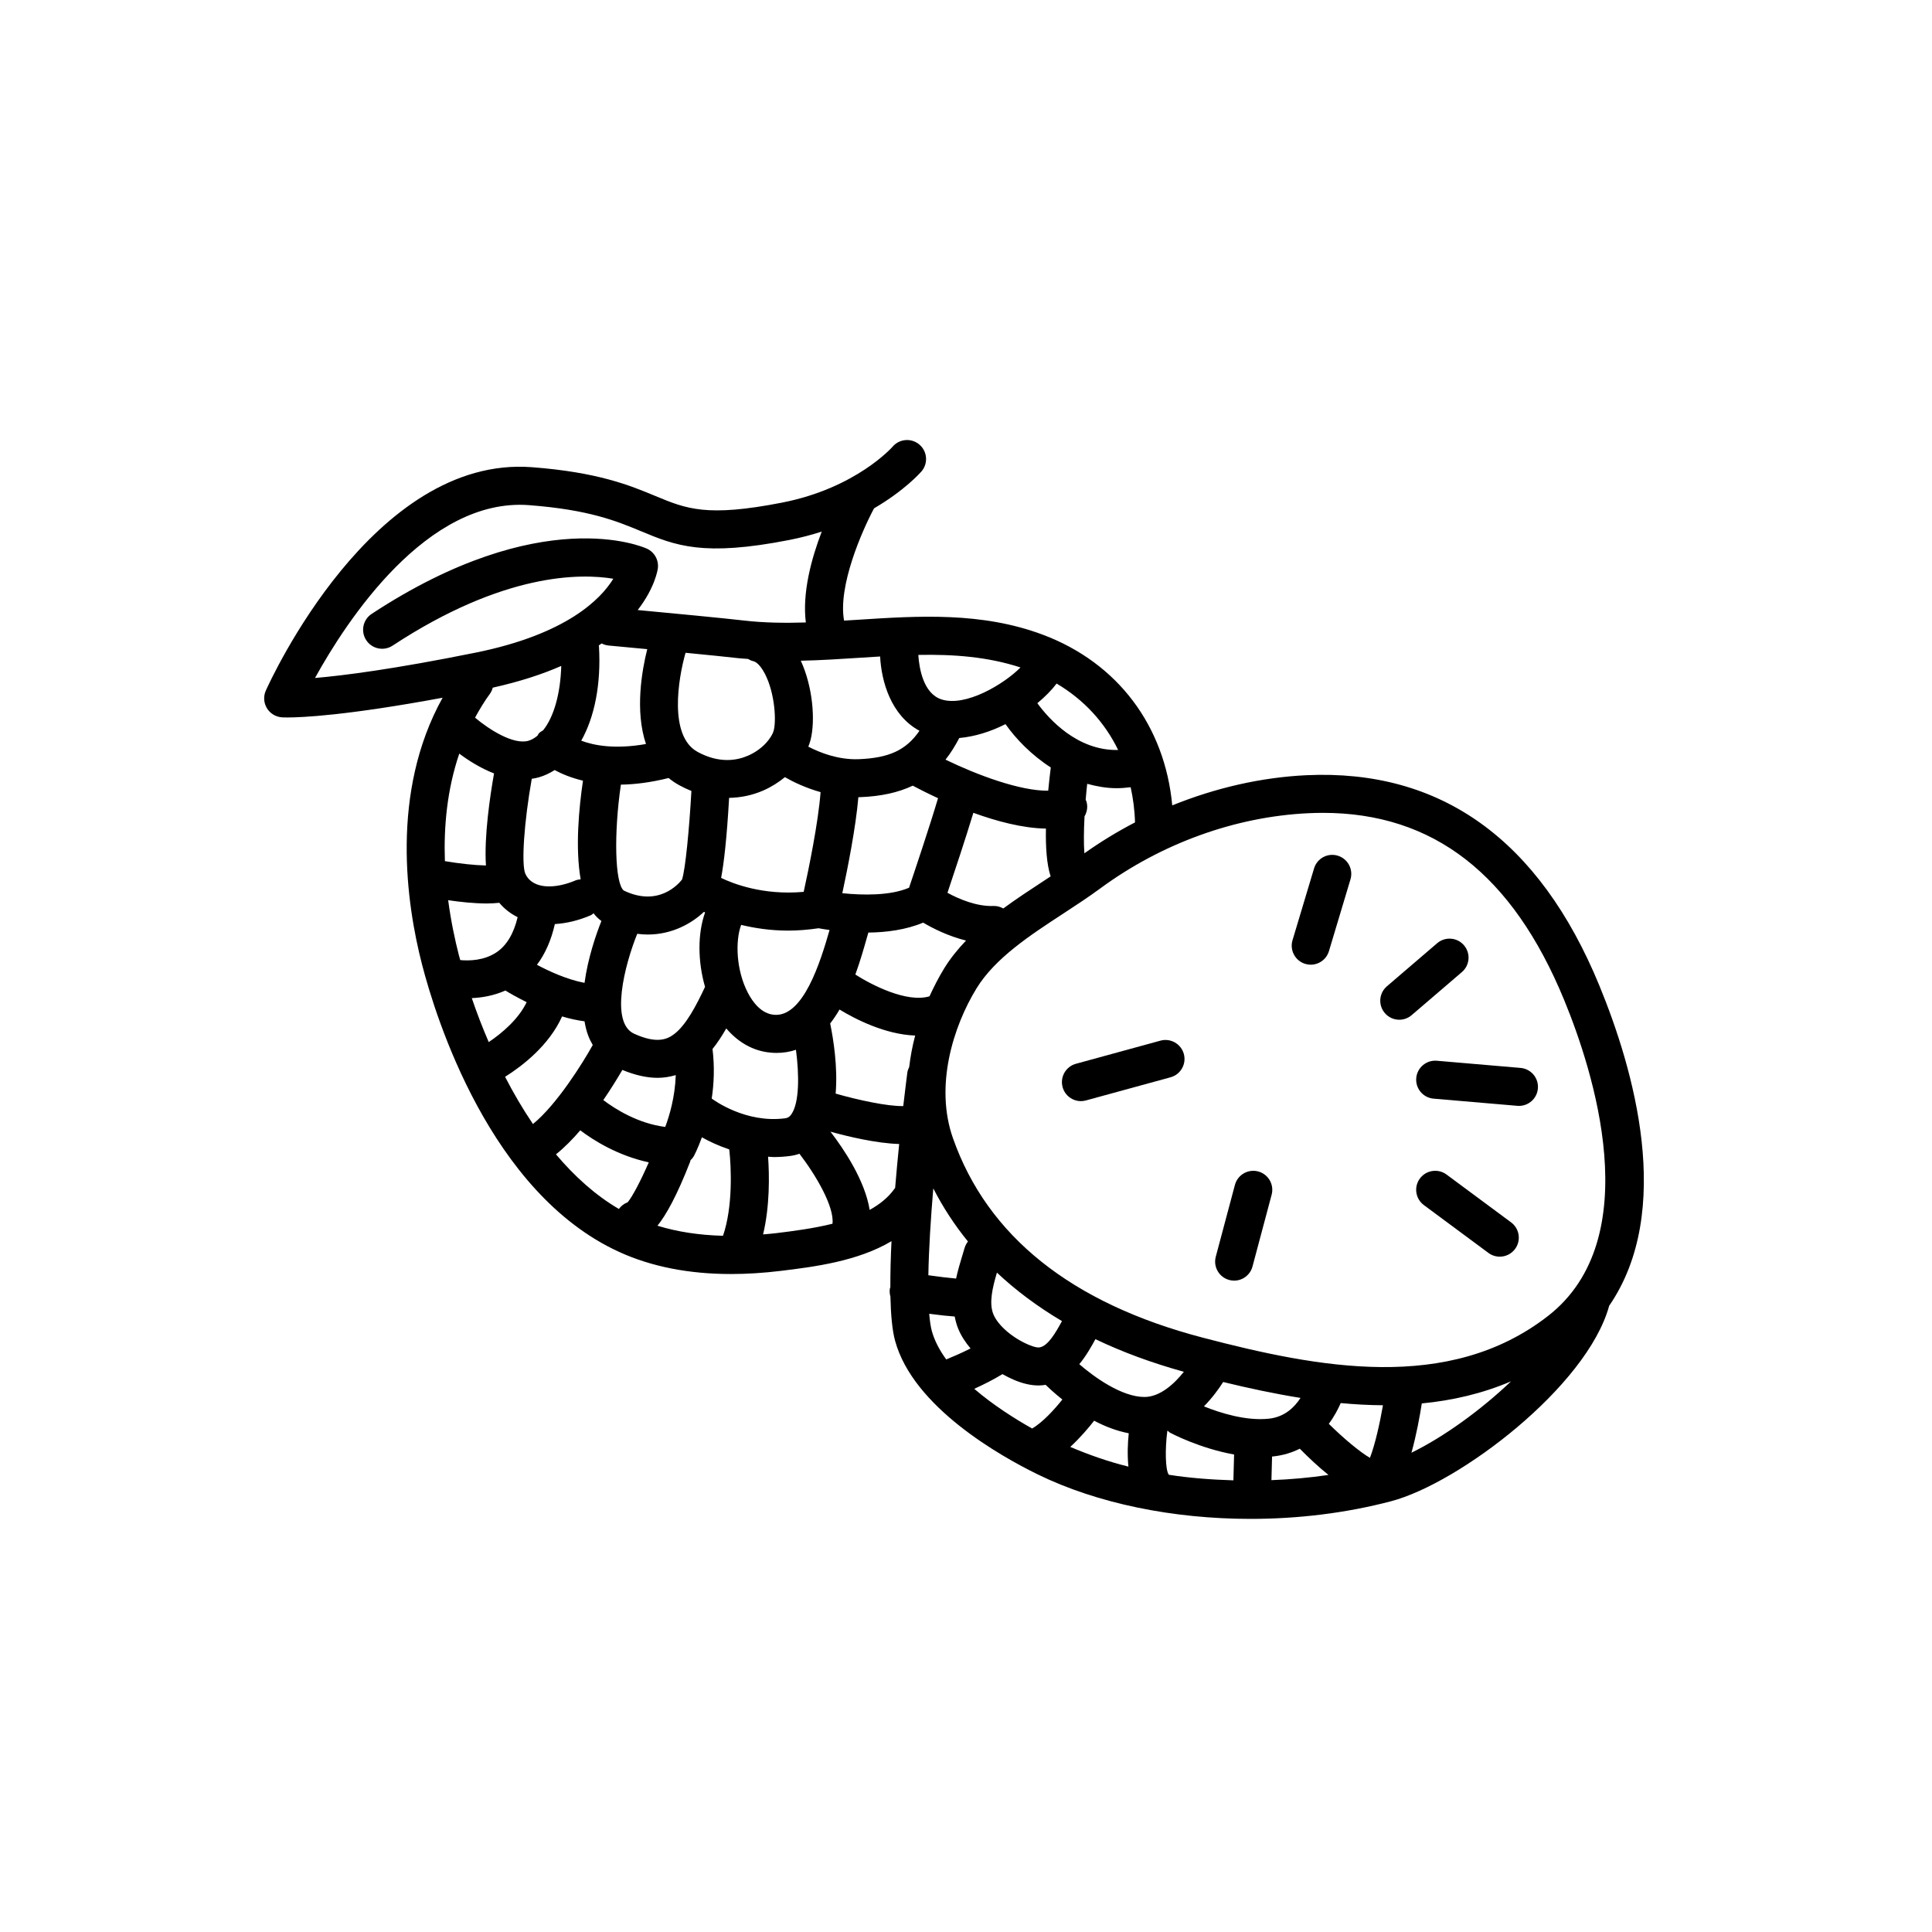 <?xml version="1.0" encoding="UTF-8"?>
<!-- Uploaded to: SVG Repo, www.svgrepo.com, Generator: SVG Repo Mixer Tools -->
<svg fill="#000000" width="800px" height="800px" version="1.1" viewBox="144 144 512 512" xmlns="http://www.w3.org/2000/svg">
 <g>
  <path d="m567.84 405.17c-15.922-38.672-41.996-57.391-77.648-55.73-12.016 0.57-24.082 3.367-35.535 7.996-1.961-21.078-14.43-37.75-34.246-45.211-16.234-6.109-33.008-5.019-49.25-3.969-1.172 0.078-2.312 0.141-3.473 0.211-1.672-9.16 4.762-23.801 7.945-29.754 8.102-4.731 12.277-9.445 12.559-9.773 1.82-2.106 1.586-5.285-0.523-7.106-2.109-1.816-5.293-1.586-7.106 0.527-0.098 0.109-9.668 10.988-29.293 14.832-19.949 3.906-25.367 1.664-33.555-1.738-6.766-2.809-15.184-6.309-32.746-7.644-42.125-3.219-69.367 56.641-70.52 59.191-0.676 1.504-0.574 3.242 0.27 4.656 0.852 1.414 2.332 2.324 3.981 2.438 0.09 0.008 0.555 0.035 1.473 0.035 3.848 0 15.66-0.508 41.121-5.227-13.934 25.086-9.617 54.57-5.43 70.77 3.59 13.895 17.973 60.445 52.215 76.098 8.527 3.898 18.465 5.856 29.656 5.856 4.207 0 8.586-0.277 13.137-0.828 9.035-1.098 20.434-2.555 29.383-7.879-0.211 4.293-0.32 8.414-0.301 12.203-0.027 0.125-0.109 0.219-0.129 0.348-0.117 0.738-0.043 1.457 0.145 2.133 0.109 4.848 0.48 8.949 1.238 11.719 4.801 17.602 27.996 30.609 37.746 35.379 15.887 7.777 36.016 11.816 56.453 11.816 12.609 0 25.344-1.539 37.266-4.684 18.062-4.766 51.816-30.355 57.746-51.684 0.008-0.023 0-0.047 0.004-0.07 17.379-25.242 6.484-62.887-2.582-84.91zm-165.66 106.88c2.379-1.074 5.09-2.422 7.473-3.891 1.059 0.586 2.109 1.117 3.106 1.539 2.328 0.98 4.461 1.465 6.469 1.465 0.648 0 1.281-0.066 1.906-0.168 0.023 0.023 0.031 0.059 0.055 0.086 0.43 0.43 2.051 1.969 4.348 3.809-2.051 2.574-5.227 6.082-8.016 7.68-4.508-2.539-10.266-6.164-15.34-10.52zm-11.25-15.375c-0.312-1.148-0.527-2.715-0.68-4.512 2.926 0.391 5.117 0.617 6.754 0.727 0.219 1.109 0.504 2.215 0.961 3.312 0.781 1.879 1.922 3.586 3.238 5.148-2.398 1.219-4.816 2.254-6.438 2.914-1.766-2.422-3.121-4.965-3.836-7.59zm-25.477-62.859c0.602-7.047-0.617-14.543-1.449-18.578 0.891-1.164 1.723-2.394 2.477-3.703 4.141 2.527 12.074 6.606 20.047 6.898-0.746 2.789-1.25 5.574-1.586 8.348-0.207 0.453-0.418 0.91-0.484 1.434-0.156 1.207-0.574 4.477-1.086 8.906-4.18 0.102-12.18-1.652-17.918-3.305zm-29.852 37.68c-6.332-0.164-12.133-1.055-17.367-2.668 2.281-2.824 5.125-7.883 8.676-16.988 0.043-0.109 0.023-0.223 0.059-0.332 0.371-0.359 0.707-0.762 0.961-1.23 0.102-0.195 1.035-1.98 2.082-4.883 1.84 1.047 4.312 2.219 7.246 3.211 0.559 4.863 0.965 15.285-1.656 22.891zm-50.363-29.617c-2.691-3.965-5.148-8.176-7.387-12.512 4.586-2.883 11.672-8.332 15.109-16.004 1.949 0.59 3.945 1.031 5.945 1.297 0.219 1.293 0.512 2.555 0.957 3.742 0.336 0.898 0.762 1.734 1.223 2.531-2.609 4.723-9.547 15.832-15.848 20.945zm-10.652-115.64c7.125-1.594 13.156-3.559 18.152-5.762-0.207 7.394-1.996 13.605-4.82 17.074-0.363 0.223-0.742 0.414-1.051 0.734-0.199 0.207-0.285 0.465-0.441 0.695-0.746 0.602-1.531 1.086-2.379 1.328-4.039 1.156-10.574-3.094-14.156-6.121 1.18-2.164 2.457-4.297 3.965-6.359 0.359-0.492 0.574-1.039 0.73-1.59zm135.88 9.664c2.672 3.805 6.785 8.125 12.004 11.488-0.211 1.656-0.457 3.777-0.684 6.156-7.465 0.082-18.816-4.156-27.219-8.234 1.328-1.656 2.527-3.598 3.652-5.731 4.121-0.371 8.344-1.699 12.246-3.68zm-16.266 64.758c-1.473 2.402-2.727 4.871-3.871 7.367-6.019 1.828-15.492-3.09-19.652-5.766 1.293-3.57 2.285-7.047 3.094-9.895l0.352-1.227c4.781-0.047 9.988-0.73 14.523-2.633 2.5 1.484 6.586 3.562 11.363 4.754-2.184 2.281-4.168 4.723-5.809 7.398zm-71.402 17.281c-1.945 1.535-4.742 2.734-10.754 0.004-6.434-2.926-2.519-18.176 0.828-26.477 0.949 0.121 1.875 0.191 2.773 0.191 6.578 0 11.742-3.019 14.902-6.004 0.09 0.043 0.219 0.098 0.312 0.141-2.012 5.606-1.961 12.984-0.02 19.734-2.402 5.144-5.019 10.023-8.043 12.41zm-36.5-18.262c2.203-2.934 3.785-6.539 4.742-10.793 3.027-0.184 6.227-0.922 9.488-2.32 0.301-0.129 0.512-0.355 0.773-0.535 0.602 0.805 1.305 1.473 2.074 2.047-1.402 3.523-3.582 9.801-4.469 16.391-4.629-0.879-9.438-3.086-12.609-4.789zm0.516-49.684c1.488-0.426 2.871-1.102 4.18-1.918 1.844 0.992 4.305 2.047 7.5 2.812-1.074 7.258-2.078 17.809-0.613 26.141-0.449 0.059-0.898 0.094-1.332 0.277-5.184 2.223-11.316 2.547-13.316-1.727-1.133-2.43-0.328-13.871 1.688-25.191 0.633-0.094 1.266-0.215 1.895-0.395zm34.375 0.188c0.863 0.703 1.801 1.355 2.852 1.926 1.051 0.574 2.117 1.07 3.188 1.5-0.547 9.789-1.586 20.844-2.488 23.48-0.887 1.148-6.242 7.363-15.449 2.906-2.359-1.977-2.641-15.125-0.754-28.059 3.711-0.051 7.93-0.578 12.652-1.754zm19.223 38.922c3.555 0.859 7.731 1.516 12.508 1.516 2.519 0 5.211-0.215 8.008-0.625 0.676 0.125 1.672 0.293 2.91 0.469-2.449 8.559-7 23.18-14.723 22.461-3.371-0.297-5.629-3.336-6.926-5.832-3.117-5.981-3.367-13.738-1.777-17.988zm69.473-4.356c-0.762-0.398-1.586-0.68-2.481-0.656-4.578 0.199-9.324-1.859-12.32-3.492 1.746-5.191 4.856-14.547 6.867-21.199 6.152 2.234 13.062 4.086 19.23 4.184-0.098 4.894 0.207 9.531 1.246 12.66-0.723 0.473-1.426 0.945-2.156 1.422-3.391 2.219-6.941 4.547-10.387 7.082zm-23.996-32.539c1.34 0.719 3.691 1.934 6.699 3.32-2.156 7.277-6.125 19.113-7.68 23.723-4.945 2.148-12.34 2.016-17.688 1.453 1.395-6.473 3.578-17.453 4.254-25.441 0.137-0.004 0.277-0.004 0.414-0.008 5.559-0.211 10.121-1.211 14-3.047zm-28.902 28.141c-10.848 0.98-18.867-2.234-21.883-3.695 0.738-3.91 1.5-10.375 2.117-21.211 3.102-0.062 6.164-0.684 9.082-1.965 2.086-0.914 4-2.129 5.707-3.523 2.234 1.285 5.484 2.848 9.449 3.965-0.602 8.043-3.164 20.469-4.473 26.43zm-17.172-61.91c0.805 0.094 1.609 0.109 2.414 0.184 0.43 0.238 0.859 0.48 1.363 0.586 0.797 0.168 1.707 1.016 2.562 2.387 2.961 4.727 3.699 12.754 2.894 15.984-0.402 1.605-2.602 4.832-6.789 6.668-2.922 1.285-7.633 2.152-13.398-0.992-7.676-4.188-5.141-19.414-3.184-26.262 5.902 0.574 11.469 1.133 14.137 1.445zm-24.629 22.727c-8.145 1.453-13.758 0.406-17.148-0.879 3.512-6.262 5.285-14.906 4.691-25.035-0.004-0.07-0.043-0.129-0.051-0.199 0.266-0.18 0.508-0.355 0.762-0.535 0.559 0.285 1.168 0.488 1.832 0.551 0.109 0.012 4.543 0.422 10.254 0.961-1.41 5.598-3.309 16.316-0.34 25.137zm-49.473 2.551c2.391 1.793 5.598 3.844 9.211 5.246-1.051 5.934-2.652 16.664-2.144 24.395-2.996-0.059-6.992-0.496-10.879-1.148-0.324-9.098 0.57-18.965 3.812-28.492zm7.356 39.715c1.137 0 2.199-0.086 3.238-0.184 1.348 1.605 2.992 2.879 4.871 3.812-1.023 4.281-2.852 7.445-5.559 9.281-3.359 2.277-7.394 2.301-9.652 2.086-0.113-0.422-0.242-0.852-0.352-1.266-1.047-4.062-2.113-9.051-2.848-14.602 3.18 0.469 6.883 0.871 10.301 0.871zm-4.039 25.078c2.68-0.121 5.777-0.629 8.906-2.012 1.016 0.629 3.055 1.809 5.633 3.086-2.129 4.457-6.465 8.176-10.051 10.578-1.672-3.875-3.172-7.777-4.488-11.652zm39.898 19.027c3.309 1.375 6.438 2.098 9.359 2.098 1.668 0 3.258-0.277 4.797-0.723-0.199 5.844-1.684 10.801-2.793 13.738-7.293-0.938-13.312-4.781-16.41-7.117 2.188-3.199 3.934-6.078 5.047-7.996zm23.684 7.586c0.59-3.918 0.793-8.383 0.211-13.133 1.289-1.59 2.488-3.438 3.644-5.449 3.211 3.769 7.25 6.016 11.754 6.414 0.555 0.051 1.094 0.074 1.617 0.074 1.836 0 3.527-0.301 5.098-0.828 0.871 6.633 0.93 13.977-1.199 17.07-0.551 0.797-1.066 1.008-1.723 1.094-10.402 1.336-18.801-4.793-19.402-5.242zm58.719 23.812c2.555 5 5.625 9.695 9.188 14.078-0.387 0.492-0.703 1.055-0.887 1.688l-0.555 1.852c-0.594 1.953-1.227 4.07-1.707 6.277-1.895-0.16-4.578-0.488-7.348-0.879 0.117-6.867 0.633-15 1.309-23.016zm107.97 56.891c3.738 0.348 7.473 0.559 11.195 0.578-0.832 4.769-2.055 10.309-3.449 13.941-2.598-1.504-6.914-5.082-10.902-9.02 1.477-1.992 2.496-3.961 3.156-5.5zm-18.965 4.129c-6.094 0.676-12.984-1.52-17.281-3.25 2.297-2.356 4.012-4.75 5.098-6.461 6.719 1.637 13.582 3.109 20.5 4.215-1.555 2.398-4.144 5.031-8.316 5.496zm-33.059-5.742c-6.027 0-13.406-5.34-17.254-8.695 1.758-2.117 3.117-4.5 4.273-6.629 7.133 3.426 14.977 6.297 23.438 8.648-2.535 3.195-6.324 6.676-10.457 6.676zm-27.727-13.152c-0.41 0.09-1.258 0.031-2.883-0.656-4.301-1.805-8.168-5.125-9.398-8.078-1.242-2.977-0.238-7.133 0.926-11.07 5.055 4.762 10.82 9.047 17.234 12.848-1.664 3.062-3.68 6.562-5.879 6.957zm14.406 19.438c2.828 1.5 5.949 2.715 9.172 3.332-0.273 2.609-0.398 5.75-0.09 8.836-5.457-1.355-10.559-3.164-15.402-5.223 2.633-2.43 4.891-5.094 6.32-6.945zm19.734 14.234c-0.848-1.293-0.977-6.66-0.336-11.535 0.031-0.012 0.066-0.023 0.102-0.035 0.223 0.172 0.387 0.395 0.641 0.531 0.426 0.227 7.953 4.16 16.949 5.762l-0.184 6.848c-5.789-0.18-11.535-0.602-17.098-1.473-0.039-0.035-0.047-0.07-0.074-0.098zm27.418-4.746c0.113-0.012 0.227-0.004 0.34-0.02 2.68-0.297 4.996-1.039 7.008-2.047 2.348 2.383 4.941 4.812 7.602 6.953-5 0.742-10.047 1.184-15.117 1.383zm39.684-14.066c8.082-0.773 16.02-2.598 23.652-5.856-8.148 7.75-17.938 14.789-26.395 18.918 1.316-4.715 2.223-9.754 2.742-13.062zm-30.121-156.41c1.32-0.062 2.621-0.098 3.906-0.098 29.277 0 50.219 16.262 63.941 49.598 7.543 18.312 22.219 63.129-4.297 83.746-26.309 20.461-60.98 13.703-91.398 5.754-34.848-9.094-57.152-26.895-66.293-52.918-4.852-13.809 0.051-29.543 6.258-39.664 4.91-8.008 14.102-14.016 22.992-19.824 3.398-2.223 6.727-4.402 9.766-6.641 16.23-11.949 35.801-19.035 55.125-19.953zm-59.301 10.617c-0.184-2.394-0.172-5.828 0.039-9.785 0.691-1.191 0.93-2.637 0.477-4.051-0.039-0.117-0.129-0.199-0.176-0.312 0.113-1.402 0.25-2.828 0.406-4.262 2.477 0.672 5.051 1.16 7.805 1.16 1.211 0 2.453-0.102 3.711-0.258 0.656 2.988 1.07 6.086 1.156 9.324-4.644 2.406-9.125 5.148-13.418 8.184zm8.949-27.375c-10.855 0.246-18.43-8.301-21.414-12.402 2.066-1.719 3.828-3.496 5.102-5.203 7.199 4.254 12.758 10.277 16.312 17.605zm-25.879-21.871c-4.449 4.488-14.586 10.508-20.914 8.473-4.852-1.551-5.934-8.277-6.164-11.797 9.34-0.184 18.359 0.48 27.078 3.324zm-42.625-2.566c1.82-0.117 3.629-0.234 5.426-0.34 0.336 6.656 2.883 15.613 10.426 19.688-3.559 5.176-8.125 7.219-16.164 7.531-5.402 0.18-10.234-1.738-13.293-3.324 0.242-0.609 0.453-1.219 0.609-1.836 1.293-5.16 0.574-14.039-2.598-20.938 5.246-0.113 10.461-0.445 15.594-0.781zm-87.613-40.445c15.957 1.211 23.23 4.234 29.652 6.898 9.172 3.812 16.414 6.82 39.355 2.32 3.062-0.602 5.902-1.359 8.559-2.215-2.734 7.121-5.203 16.211-4.215 24.086-5.609 0.168-11.113 0.109-16.562-0.531-4.992-0.586-19.348-1.953-27.996-2.762 4.555-5.883 5.281-10.621 5.34-11.047 0.277-2.188-0.895-4.301-2.902-5.219-1.113-0.512-27.996-12.23-72.934 17.281-2.328 1.527-2.973 4.652-1.445 6.977 1.531 2.328 4.66 2.969 6.977 1.445 29.457-19.352 49.82-19.18 58.5-17.73-3.305 5.391-12.355 14.703-36.473 19.578-21.672 4.383-35.055 6.078-42.582 6.723 8.355-15.141 29.68-47.859 56.727-45.805zm7.133 172.04c2.231-1.789 4.406-3.992 6.441-6.363 3.586 2.719 10.043 6.738 18.156 8.484-2.094 4.816-4.367 9.152-5.598 10.586-0.941 0.348-1.742 0.973-2.324 1.77-6.16-3.594-11.711-8.602-16.676-14.477zm58.32 20.891c-1.164 0.141-2.289 0.227-3.43 0.328 1.801-7.555 1.672-15.66 1.32-20.598 0.496 0.023 0.961 0.098 1.469 0.098 1.391 0 2.828-0.086 4.297-0.277 0.887-0.113 1.738-0.316 2.547-0.598 4.41 5.723 9.285 14.086 8.758 18.547-5.062 1.258-10.367 1.941-14.961 2.5zm31.445-11.844c-1.66 2.371-3.973 4.199-6.629 5.676-1.27-7.852-6.852-16.137-10.395-20.73 4.477 1.242 12.172 3.102 18.215 3.266-0.371 3.668-0.742 7.609-1.078 11.688-0.039 0.043-0.086 0.062-0.113 0.102z"/>
  <path d="m425.6 432.1c0.613 2.238 2.641 3.711 4.856 3.711 0.441 0 0.891-0.059 1.332-0.184l22.41-6.133c2.688-0.734 4.266-3.504 3.531-6.188-0.738-2.684-3.527-4.254-6.188-3.527l-22.41 6.133c-2.684 0.734-4.262 3.504-3.531 6.188z"/>
  <path d="m469.76 483.21c0.438 0.117 0.871 0.172 1.305 0.172 2.223 0 4.262-1.488 4.859-3.742l5.074-19.027c0.719-2.688-0.879-5.453-3.566-6.168-2.68-0.707-5.445 0.879-6.164 3.57l-5.074 19.027c-0.719 2.688 0.883 5.449 3.566 6.168z"/>
  <path d="m527.34 455.26c-2.238-1.652-5.391-1.18-7.051 1.051-1.652 2.234-1.188 5.391 1.047 7.047l17.121 12.684c0.906 0.668 1.953 0.988 2.996 0.988 1.543 0 3.066-0.707 4.055-2.039 1.652-2.234 1.188-5.391-1.047-7.047z"/>
  <path d="m519.32 429.7c-0.242 2.773 1.816 5.211 4.59 5.453l22.199 1.902c0.145 0.012 0.289 0.016 0.434 0.016 2.59 0 4.793-1.984 5.012-4.609 0.242-2.773-1.816-5.211-4.59-5.453l-22.199-1.902c-2.746-0.234-5.215 1.82-5.445 4.594z"/>
  <path d="m514.82 414.24c1.16 0 2.328-0.398 3.277-1.211l13.32-11.418c2.117-1.812 2.363-4.992 0.547-7.106-1.805-2.109-4.984-2.352-7.098-0.547l-13.32 11.418c-2.117 1.812-2.363 4.992-0.547 7.106 0.992 1.16 2.406 1.758 3.82 1.758z"/>
  <path d="m489.91 399.44c0.48 0.145 0.969 0.215 1.445 0.215 2.168 0 4.172-1.41 4.828-3.594l5.707-19.027c0.797-2.664-0.715-5.473-3.379-6.273-2.68-0.801-5.477 0.715-6.273 3.379l-5.707 19.027c-0.797 2.664 0.715 5.473 3.379 6.273z"/>
 </g>
</svg>